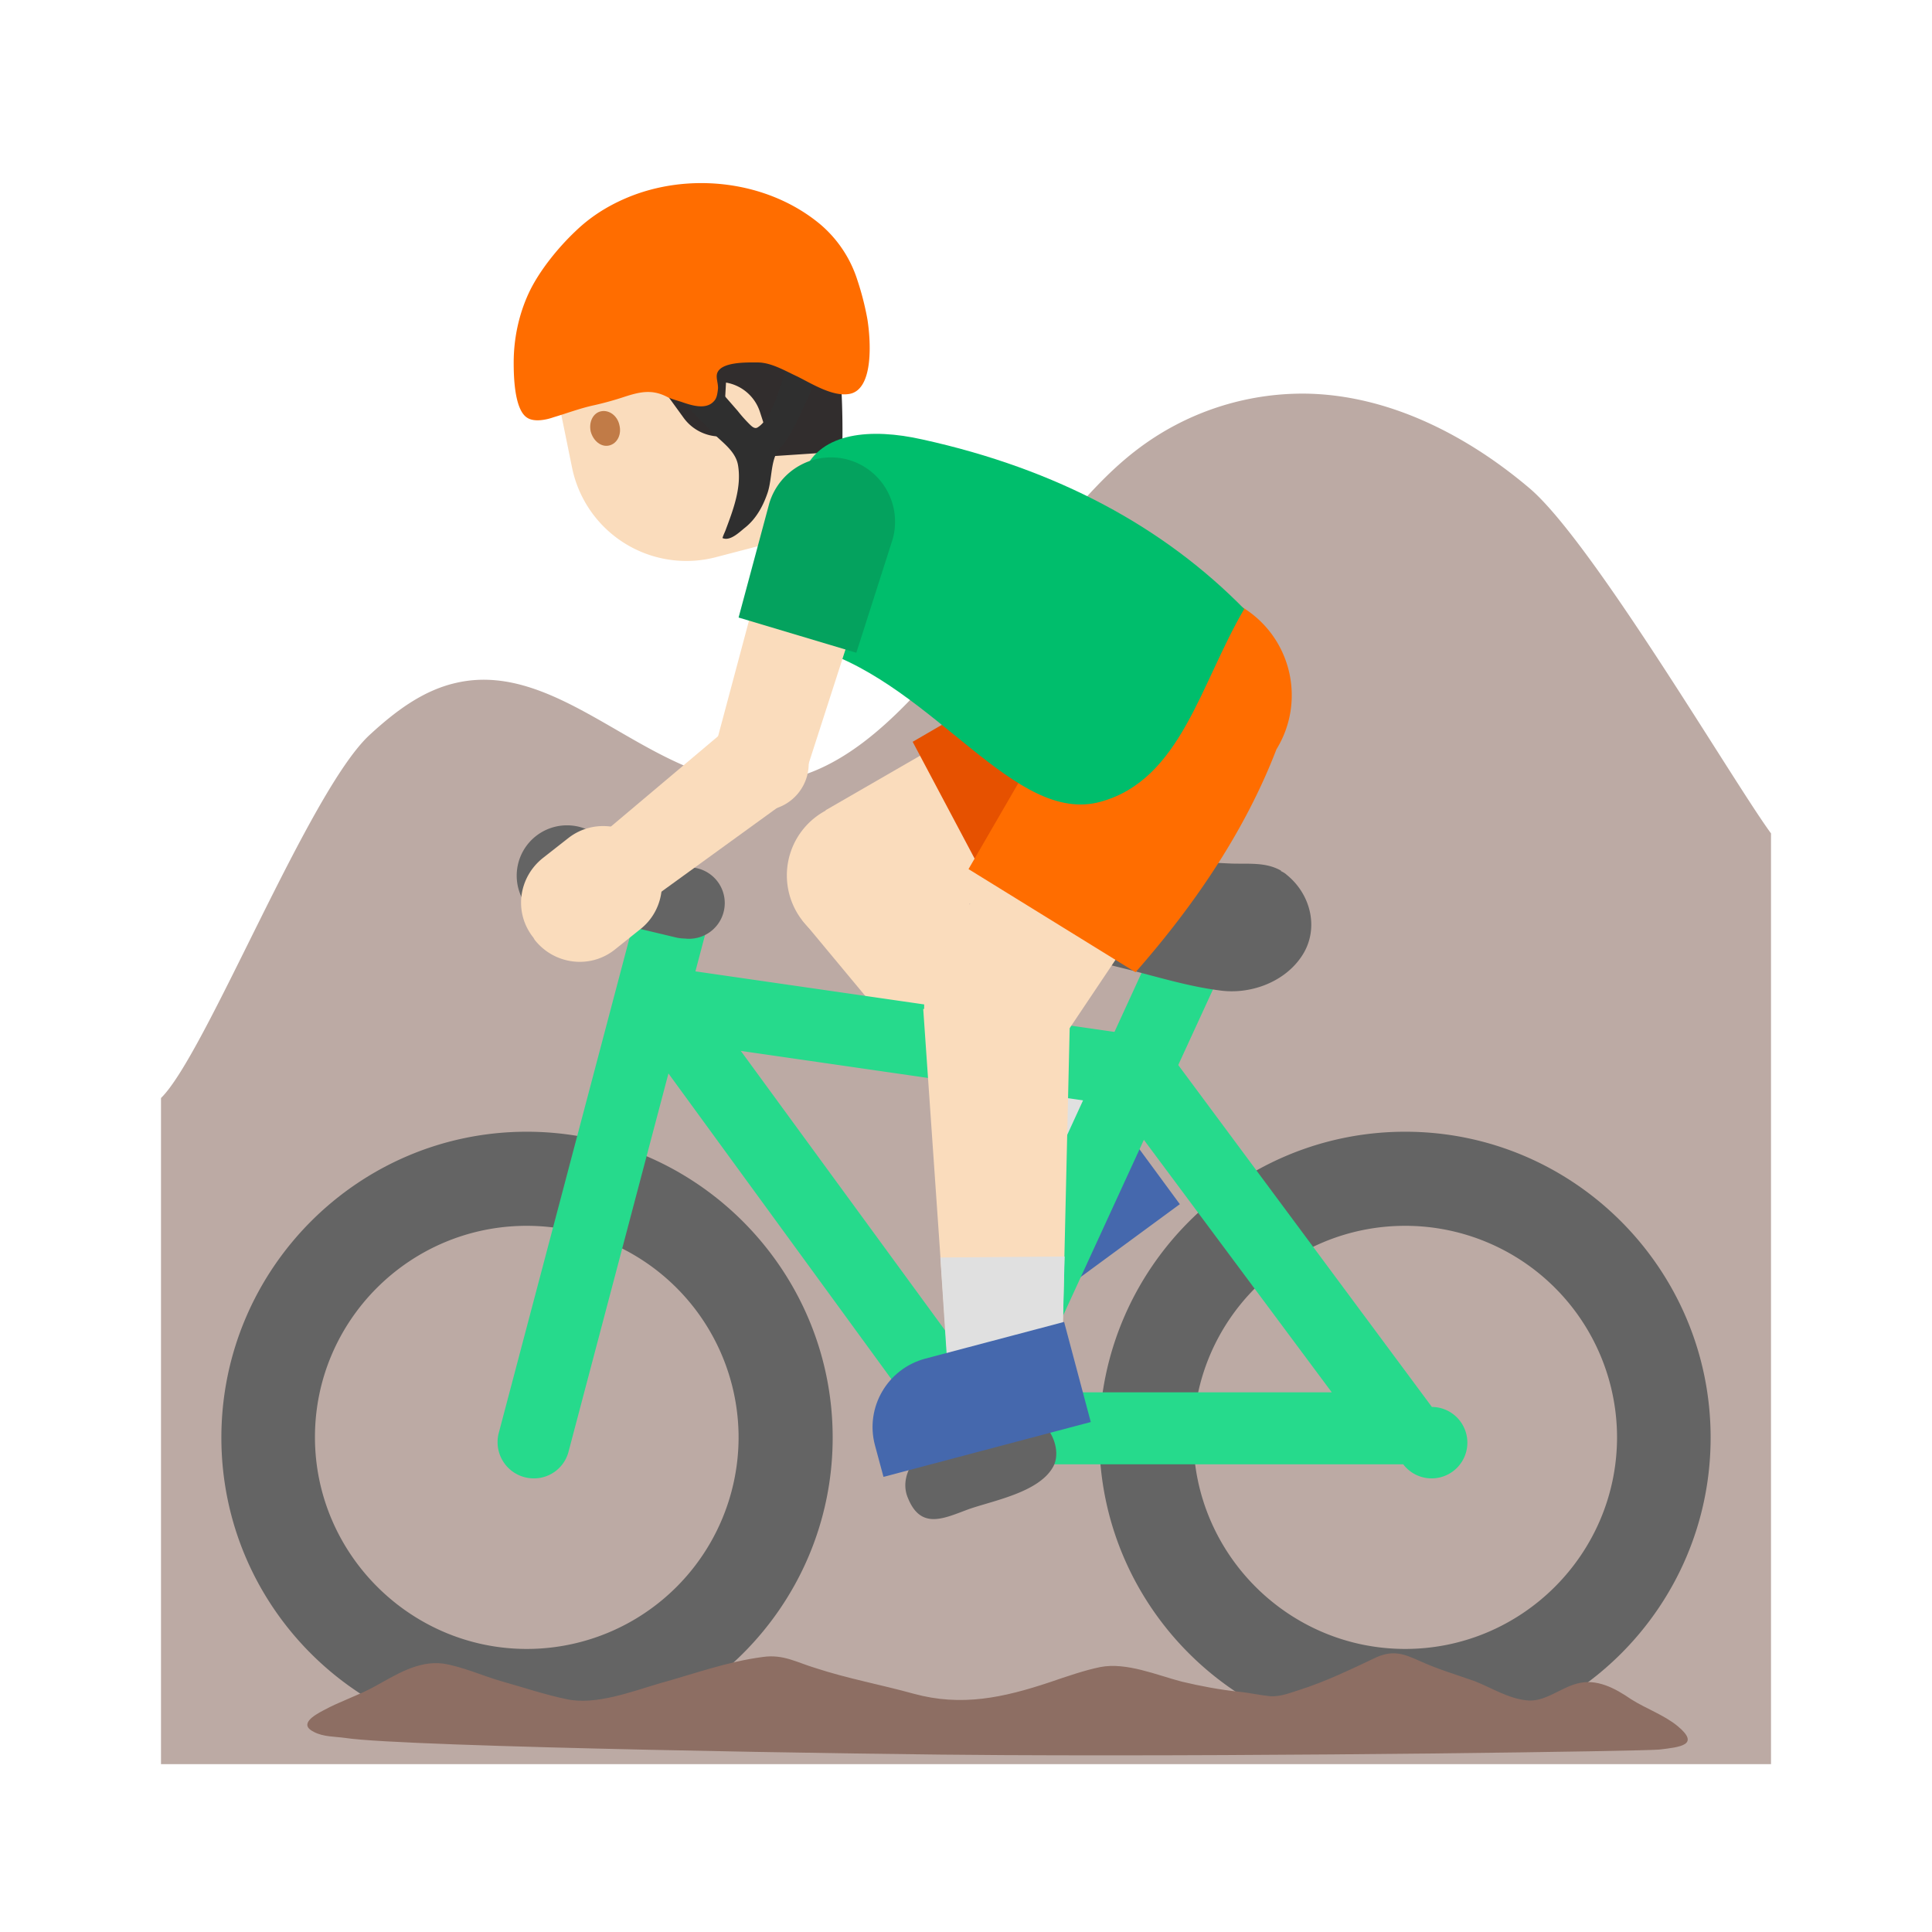 <svg id="bg_noc_mountain-bicyclist-m-f-1-2" width="200" height="200" xmlns="http://www.w3.org/2000/svg" version="1.1" xmlns:xlink="http://www.w3.org/1999/xlink" xmlns:svgjs="http://svgjs.com/svgjs" class="bgs" preserveAspectRatio="xMidYMin slice"><defs id="SvgjsDefs14425"/><rect id="rect_noc_mountain-bicyclist-m-f-1-2" width="100%" height="100%" fill="none"/><svg id="th_noc_mountain-bicyclist-m-f-1-2" preserveAspectRatio="xMidYMid meet" viewBox="-3.2 -2.86 38.4 37.992" class="svg_thumb" data-uid="noc_mountain-bicyclist-m-f-1-2" data-keyword="mountain-bicyclist-m-f-1-2" data-coll="noc" data-complex="true" data-c="{&quot;646464&quot;:[&quot;noc_mountain-bicyclist-m-f-1-2_l_8&quot;,&quot;noc_mountain-bicyclist-m-f-1-2_l_12&quot;,&quot;noc_mountain-bicyclist-m-f-1-2_l_15&quot;,&quot;noc_mountain-bicyclist-m-f-1-2_l_16&quot;],&quot;bcaaa4&quot;:[&quot;noc_mountain-bicyclist-m-f-1-2_l_1&quot;],&quot;4568ad&quot;:[&quot;noc_mountain-bicyclist-m-f-1-2_l_2&quot;,&quot;noc_mountain-bicyclist-m-f-1-2_l_22&quot;],&quot;fadcbc&quot;:[&quot;noc_mountain-bicyclist-m-f-1-2_l_3&quot;,&quot;noc_mountain-bicyclist-m-f-1-2_l_4&quot;,&quot;noc_mountain-bicyclist-m-f-1-2_l_5&quot;,&quot;noc_mountain-bicyclist-m-f-1-2_l_17&quot;,&quot;noc_mountain-bicyclist-m-f-1-2_l_18&quot;,&quot;noc_mountain-bicyclist-m-f-1-2_l_19&quot;,&quot;noc_mountain-bicyclist-m-f-1-2_l_23&quot;,&quot;noc_mountain-bicyclist-m-f-1-2_l_24&quot;,&quot;noc_mountain-bicyclist-m-f-1-2_l_28&quot;,&quot;noc_mountain-bicyclist-m-f-1-2_l_29&quot;,&quot;noc_mountain-bicyclist-m-f-1-2_l_30&quot;],&quot;e0e0e0&quot;:[&quot;noc_mountain-bicyclist-m-f-1-2_l_6&quot;,&quot;noc_mountain-bicyclist-m-f-1-2_l_20&quot;],&quot;e65100&quot;:[&quot;noc_mountain-bicyclist-m-f-1-2_l_7&quot;],&quot;26c6da&quot;:[&quot;noc_mountain-bicyclist-m-f-1-2_l_9&quot;,&quot;noc_mountain-bicyclist-m-f-1-2_l_10&quot;,&quot;noc_mountain-bicyclist-m-f-1-2_l_11&quot;,&quot;noc_mountain-bicyclist-m-f-1-2_l_14&quot;],&quot;8d6e63&quot;:[&quot;noc_mountain-bicyclist-m-f-1-2_l_13&quot;],&quot;ff6d00&quot;:[&quot;noc_mountain-bicyclist-m-f-1-2_l_21&quot;,&quot;noc_mountain-bicyclist-m-f-1-2_l_33&quot;],&quot;312d2d&quot;:[&quot;noc_mountain-bicyclist-m-f-1-2_l_25&quot;],&quot;c17b47&quot;:[&quot;noc_mountain-bicyclist-m-f-1-2_l_26&quot;],&quot;00bea4&quot;:[&quot;noc_mountain-bicyclist-m-f-1-2_l_27&quot;],&quot;04a287&quot;:[&quot;noc_mountain-bicyclist-m-f-1-2_l_31&quot;],&quot;2f2f2f&quot;:[&quot;noc_mountain-bicyclist-m-f-1-2_l_32&quot;]}" data-colors="[&quot;#bcaaa4&quot;,&quot;#4568ad&quot;,&quot;#fadcbc&quot;,&quot;#e0e0e0&quot;,&quot;#e65100&quot;,&quot;#646464&quot;,&quot;#26c6da&quot;,&quot;#8d6e63&quot;,&quot;#ff6d00&quot;,&quot;#312d2d&quot;,&quot;#c17b47&quot;,&quot;#00bea4&quot;,&quot;#04a287&quot;,&quot;#2f2f2f&quot;]" style="overflow: visible;"><path id="noc_mountain-bicyclist-m-f-1-2_l_1" d="M32 13.5C31.25 12.48 28.45 7.7 27.2 6.64S24.4 4.79 22.77 4.76A5.43 5.43 0 0 0 19.39 5.88C18.8 6.33 18.31 6.9 17.83 7.46L15.61 10.05C14.61 11.21 13.42 12.47 11.89 12.49C9.73 12.52 7.96 10.02 5.86 10.51C5.2 10.66 4.65 11.08 4.15 11.54C2.94 12.65 0.89 17.89 0 18.76V32H32Z " data-color-original="#bcaaa4" fill="#bcaaa4" class="grays"/><path id="noc_mountain-bicyclist-m-f-1-2_l_2" d="M20.25 20.87L16.82 23.39L16.44 22.87A1.41 1.41 0 0 1 16.74 20.9L19.03 19.21Z " data-color-original="#4568ad" fill="#4568ad" class="purples"/><path id="noc_mountain-bicyclist-m-f-1-2_l_3" d="M14.59 15.62L13.21 13.04L19.48 9.42L21.09 12.46Z " data-color-original="#fadcbc" fill="#fadcbc" class="reds"/><path id="noc_mountain-bicyclist-m-f-1-2_l_4" d="M19.03 19.21L17.19 20.57L12.75 15.23L15.1 13.5Z " data-color-original="#fadcbc" fill="#fadcbc" class="reds"/><path id="noc_mountain-bicyclist-m-f-1-2_l_5" d="M15.19 13.65A1.46 1.46 0 1 1 12.61 15.02A1.46 1.46 0 0 1 15.19 13.65ZM21.81 10.13A1.72 1.72 0 1 1 18.76 11.75A1.72 1.72 0 1 1 21.81 10.13Z " data-color-original="#fadcbc" fill="#fadcbc" class="reds"/><path id="noc_mountain-bicyclist-m-f-1-2_l_6" d="M17.9 17.57L15.91 19.03L17.19 20.57L19.03 19.21Z " data-color-original="#e0e0e0" fill="#e0e0e0" class="grays"/><path id="noc_mountain-bicyclist-m-f-1-2_l_7" d="M22.13 9.96C21.59 8.96 20.36 8.59 19.36 9.11V9.11L14.94 11.68L16.77 15.13L21.28 12.73C22.28 12.2 22.66 10.96 22.13 9.96Z " data-color-original="#e65100" fill="#e65100" class="reds"/><path id="noc_mountain-bicyclist-m-f-1-2_l_8" d="M24.73 31.58C21.38 31.58 18.65 28.86 18.65 25.51S21.38 19.43 24.73 19.43S30.8 22.16 30.8 25.51S28.08 31.58 24.73 31.58ZM24.73 21.3C22.41 21.3 20.52 23.18 20.52 25.5S22.41 29.71 24.73 29.71S28.94 27.82 28.94 25.5A4.21 4.21 0 0 0 24.73 21.3ZM7.27 31.58C3.92 31.58 1.2 28.86 1.2 25.51S3.92 19.43 7.27 19.43S13.35 22.16 13.35 25.51S10.62 31.58 7.27 31.58ZM7.27 21.3C4.95 21.3 3.06 23.18 3.06 25.5S4.96 29.71 7.27 29.71A4.21 4.21 0 0 0 11.48 25.5A4.21 4.21 0 0 0 7.27 21.3Z " data-color-original="#646464" fill="#646464" class="grays"/><path id="noc_mountain-bicyclist-m-f-1-2_l_9" d="M19.43 18.95A0.7 0.7 0 0 1 19.32 18.95L9.84 17.58A0.71 0.71 0 0 1 9.24 16.77A0.72 0.72 0 0 1 10.05 16.16L19.53 17.53C19.92 17.59 20.19 17.95 20.13 18.34A0.72 0.72 0 0 1 19.43 18.95Z " data-color-original="#26c6da" fill="#26da8c" class="cyans"/><path id="noc_mountain-bicyclist-m-f-1-2_l_10" d="M16.11 26.04A0.72 0.72 0 0 1 15.54 25.75L9.37 17.29A0.71 0.71 0 0 1 10.52 16.45L15.98 23.92L19.89 15.4A0.71 0.71 0 0 1 21.19 15.99L16.76 25.63A0.71 0.71 0 0 1 16.18 26.04H16.12Z " data-color-original="#26c6da" fill="#26da8c" class="cyans"/><path id="noc_mountain-bicyclist-m-f-1-2_l_11" d="M24.68 26.04H16.11A0.71 0.71 0 0 1 16.11 24.61H23.27L18.85 18.67A0.71 0.71 0 1 1 20 17.81L25.26 24.9A0.71 0.71 0 1 1 24.69 26.04Z " data-color-original="#26c6da" fill="#26da8c" class="cyans"/><path id="noc_mountain-bicyclist-m-f-1-2_l_12" d="M22.26 14.24C21.96 14.07 21.63 14.11 21.28 14.1C20.86 14.08 20.45 14.06 20.02 14.04C19.33 13.99 18.62 14.04 17.93 14.01C17.53 13.99 17.15 14.28 17.01 14.64C16.82 15.13 17.15 15.44 17.56 15.66C18.07 15.93 18.64 16.06 19.2 16.2C19.8 16.35 20.41 16.54 21.03 16.62C21.63 16.71 22.31 16.47 22.66 15.96C23.03 15.43 22.87 14.72 22.37 14.32C22.34 14.29 22.3 14.27 22.26 14.25ZM16.47 25.22A2.77 2.77 0 0 1 16.29 25.29C16.04 25.36 15.77 25.41 15.54 25.51C15.1 25.7 14.63 26.22 14.85 26.72C15.11 27.35 15.57 27.11 16.06 26.93C16.55 26.76 17.43 26.6 17.72 26.11C17.94 25.75 17.64 25.14 17.23 25.08C16.97 25.03 16.72 25.13 16.47 25.22Z " data-color-original="#646464" fill="#646464" class="grays"/><path id="noc_mountain-bicyclist-m-f-1-2_l_13" d="M3.23 30.93C3.56 30.75 3.91 30.64 4.24 30.46C4.66 30.23 5.1 29.94 5.6 30C5.99 30.06 6.38 30.24 6.76 30.35C7.19 30.47 7.63 30.62 8.07 30.71C8.64 30.83 9.35 30.56 9.89 30.4C10.58 30.21 11.26 29.96 11.96 29.87C12.37 29.81 12.64 29.98 13.01 30.09C13.65 30.3 14.31 30.42 14.96 30.6C15.91 30.86 16.74 30.68 17.67 30.37C17.99 30.26 18.37 30.13 18.67 30.07C19.19 29.97 19.79 30.23 20.29 30.36C20.67 30.45 21.04 30.52 21.42 30.56C21.63 30.58 21.84 30.63 22.05 30.65C22.25 30.66 22.42 30.59 22.61 30.53C23.15 30.36 23.66 30.11 24.17 29.87C24.5 29.73 24.71 29.81 25.02 29.95C25.37 30.11 25.74 30.22 26.11 30.35C26.44 30.48 26.77 30.69 27.13 30.73C27.49 30.78 27.8 30.49 28.14 30.4C28.53 30.29 28.9 30.49 29.22 30.71C29.52 30.9 29.87 31.02 30.14 31.24C30.6 31.62 30.2 31.66 29.78 31.71C29.49 31.74 22.4 31.85 16.73 31.82C14.18 31.81 4.85 31.66 3.67 31.48C3.46 31.45 3.23 31.46 3.04 31.36C2.73 31.21 3.04 31.03 3.23 30.93Z " data-color-original="#8d6e63" fill="#8d6e63" class="grays"/><path id="noc_mountain-bicyclist-m-f-1-2_l_14" d="M7.41 26.32A0.72 0.72 0 0 1 6.71 25.43L9.51 14.83A0.72 0.72 0 0 1 10.9 15.19L8.1 25.79A0.71 0.71 0 0 1 7.41 26.32Z " data-color-original="#26c6da" fill="#26da8c" class="cyans"/><path id="noc_mountain-bicyclist-m-f-1-2_l_15" d="M10.41 15.59A0.83 0.83 0 0 1 10.24 15.57L8.02 15.04A0.71 0.71 0 0 1 7.49 14.17A0.72 0.72 0 0 1 8.35 13.65L10.58 14.18A0.71 0.71 0 0 1 10.41 15.59Z " data-color-original="#646464" fill="#646464" class="grays"/><path id="noc_mountain-bicyclist-m-f-1-2_l_16" d="M9.07 14.34A1 1 0 1 1 7.07 14.34A1 1 0 0 1 9.07 14.34Z " data-color-original="#646464" fill="#646464" class="grays"/><path id="noc_mountain-bicyclist-m-f-1-2_l_17" d="M17.84 17.7L15.36 16.16L18.94 9.88L21.87 11.69Z " data-color-original="#fadcbc" fill="#fadcbc" class="reds"/><path id="noc_mountain-bicyclist-m-f-1-2_l_18" d="M17.91 23.89L15.63 23.92L15.15 16.99L18.07 16.96Z " data-color-original="#fadcbc" fill="#fadcbc" class="reds"/><path id="noc_mountain-bicyclist-m-f-1-2_l_19" d="M17.37 15.69A1.46 1.46 0 1 1 15.83 18.17A1.46 1.46 0 0 1 17.37 15.69ZM21.31 9.32A1.72 1.72 0 1 1 19.5 12.25A1.72 1.72 0 0 1 21.31 9.32Z " data-color-original="#fadcbc" fill="#fadcbc" class="reds"/><path id="noc_mountain-bicyclist-m-f-1-2_l_20" d="M17.96 21.91L15.49 21.93L15.62 23.92L17.91 23.89Z " data-color-original="#e0e0e0" fill="#e0e0e0" class="grays"/><path id="noc_mountain-bicyclist-m-f-1-2_l_21" d="M21.5 9.01A2.05 2.05 0 0 0 18.68 9.67H18.68L16.05 14.21L19.37 16.26C20.6 14.86 21.57 13.39 22.17 11.83C22.76 10.87 22.47 9.61 21.5 9.01Z " data-color-original="#ff6d00" fill="#ff6d00" class="reds"/><path id="noc_mountain-bicyclist-m-f-1-2_l_22" d="M18.48 25.2L14.36 26.29L14.19 25.66C13.99 24.91 14.44 24.14 15.19 23.94L17.95 23.21Z " data-color-original="#4568ad" fill="#4568ad" class="purples"/><path id="noc_mountain-bicyclist-m-f-1-2_l_23" d="M13.32 5.58L14.02 7.62A0.68 0.68 0 0 1 13.59 8.49L13.05 8.67A0.69 0.69 0 0 1 12.24 8.37L10.28 5Z " data-color-original="#fadcbc" fill="#fadcbc" class="reds"/><path id="noc_mountain-bicyclist-m-f-1-2_l_24" d="M12.72 3.06L13.79 7.29L11.03 8.01A2.32 2.32 0 0 1 8.17 6.23L7.85 4.66A2.51 2.51 0 0 1 10.04 1.66L10.63 1.59A1.95 1.95 0 0 1 12.72 3.05Z " data-color-original="#fadcbc" fill="#fadcbc" class="reds"/><path id="noc_mountain-bicyclist-m-f-1-2_l_25" d="M13.54 5.91L12.19 6L11.9 5.11A0.86 0.86 0 0 0 11.23 4.54L11.17 5.61A0.9 0.9 0 0 1 10.38 5.23L10.01 4.72A0.84 0.84 0 0 0 9.33 4.37L7.8 4.37S7.31 2.36 9.23 1.63C9.56 1.5 9.89 1.39 10.21 1.3A2.55 2.55 0 0 1 13.41 3.44C13.52 4.26 13.56 5.08 13.54 5.91Z " data-color-original="#312d2d" fill="#312d2d" class="grays"/><path id="noc_mountain-bicyclist-m-f-1-2_l_26" d="M9.11 5.38C9.16 5.57 9.07 5.75 8.91 5.79C8.75 5.83 8.59 5.7 8.54 5.51C8.5 5.32 8.59 5.14 8.75 5.11S9.07 5.2 9.11 5.38Z " data-color-original="#c17b47" fill="#c17b47" class="reds"/><path id="noc_mountain-bicyclist-m-f-1-2_l_27" d="M12.79 6.29C12.6 6.72 12.4 7.14 12.19 7.58C11.83 8.36 12.13 9.55 13.04 9.84C15.4 10.59 16.97 13.35 18.68 12.87C20.27 12.43 20.66 10.52 21.53 9.04C19.94 7.42 17.82 6.26 15.13 5.67C14.11 5.44 13.12 5.53 12.79 6.29Z " data-color-original="#00bea4" fill="#00be6c" class="cyans"/><path id="noc_mountain-bicyclist-m-f-1-2_l_28" d="M8.71 13.56L9.71 14.83L12.47 12.83L11.32 11.36Z " data-color-original="#fadcbc" fill="#fadcbc" class="reds"/><path id="noc_mountain-bicyclist-m-f-1-2_l_29" d="M12.79 12.37L11 11.84L12.27 7.09L14.3 7.69Z " data-color-original="#fadcbc" fill="#fadcbc" class="reds"/><path id="noc_mountain-bicyclist-m-f-1-2_l_30" d="M12.16 11.21A0.93 0.93 0 1 1 11.63 12.99A0.93 0.93 0 0 1 12.16 11.21ZM7.43 15.62L7.4 15.57C7.01 15.08 7.1 14.38 7.59 13.99L8.1 13.59C8.59 13.21 9.3 13.3 9.68 13.79L9.72 13.83C10.1 14.32 10.01 15.03 9.52 15.41L9.02 15.81C8.53 16.2 7.82 16.11 7.43 15.62ZM13.59 6.38A1.06 1.06 0 1 1 12.98 8.41A1.06 1.06 0 0 1 13.59 6.38Z " data-color-original="#fadcbc" fill="#fadcbc" class="reds"/><path id="noc_mountain-bicyclist-m-f-1-2_l_31" d="M13.68 6.08A1.28 1.28 0 0 0 12.09 6.94L11.48 9.21L13.82 9.91L14.54 7.66A1.28 1.28 0 0 0 13.68 6.08Z " data-color-original="#04a287" fill="#04a25e" class="cyans"/><path id="noc_mountain-bicyclist-m-f-1-2_l_32" d="M10.48 5.04C10.66 5.22 10.84 5.41 11.02 5.59C11.2 5.76 11.43 5.93 11.47 6.19C11.54 6.62 11.38 7.05 11.23 7.45C11.21 7.51 11.18 7.56 11.16 7.63C11.31 7.7 11.5 7.51 11.6 7.43C11.83 7.25 11.97 6.99 12.06 6.72C12.14 6.47 12.12 6.15 12.24 5.93C12.28 5.85 12.36 5.79 12.41 5.71C12.6 5.44 12.72 5.13 12.86 4.84A1.79 1.79 0 0 0 12.99 4.46C13 4.4 13.03 4.28 12.99 4.22C12.96 4.16 12.87 4.15 12.81 4.13C12.78 4.12 12.48 4.03 12.47 4.07C12.44 4.18 12.42 4.29 12.38 4.39C12.36 4.44 12.35 4.5 12.33 4.56C12.25 4.81 12.1 5.28 11.86 5.43C11.8 5.47 11.74 5.41 11.69 5.36C11.61 5.28 11.53 5.19 11.46 5.1C11.31 4.93 11.16 4.75 11 4.59C10.93 4.53 10.88 4.46 10.82 4.4C10.77 4.35 10.74 4.3 10.66 4.31C10.61 4.32 10.56 4.37 10.52 4.4C10.42 4.46 10.33 4.52 10.25 4.6C10.22 4.62 10.18 4.65 10.17 4.68C10.14 4.73 10.15 4.71 10.19 4.74C10.28 4.84 10.38 4.94 10.48 5.04Z " data-color-original="#2f2f2f" fill="#2f2f2f" class="grays"/><path id="noc_mountain-bicyclist-m-f-1-2_l_33" d="M9.23 0.88C8.86 1.04 8.53 1.25 8.24 1.53C7.89 1.86 7.51 2.33 7.31 2.76C7.11 3.19 7.01 3.67 7.01 4.14C7.01 4.4 7.02 5.08 7.28 5.24C7.42 5.33 7.66 5.28 7.8 5.23C8.07 5.15 8.33 5.05 8.61 4.99A6.38 6.38 0 0 0 9.22 4.82C9.53 4.72 9.77 4.67 10.07 4.83C10.18 4.88 10.28 4.9 10.39 4.94C10.57 5 10.84 5.08 10.99 4.91C11.05 4.85 11.06 4.75 11.07 4.67C11.08 4.57 11.03 4.46 11.05 4.37C11.11 4.12 11.66 4.14 11.86 4.14C12.13 4.14 12.41 4.31 12.65 4.42C12.93 4.56 13.33 4.81 13.65 4.77C14.19 4.72 14.1 3.65 14.04 3.28A5.64 5.64 0 0 0 13.84 2.5A2.41 2.41 0 0 0 13.11 1.4C12.06 0.52 10.48 0.34 9.23 0.88Z " data-color-original="#ff6d00" fill="#ff6d00" class="reds"/></svg></svg>